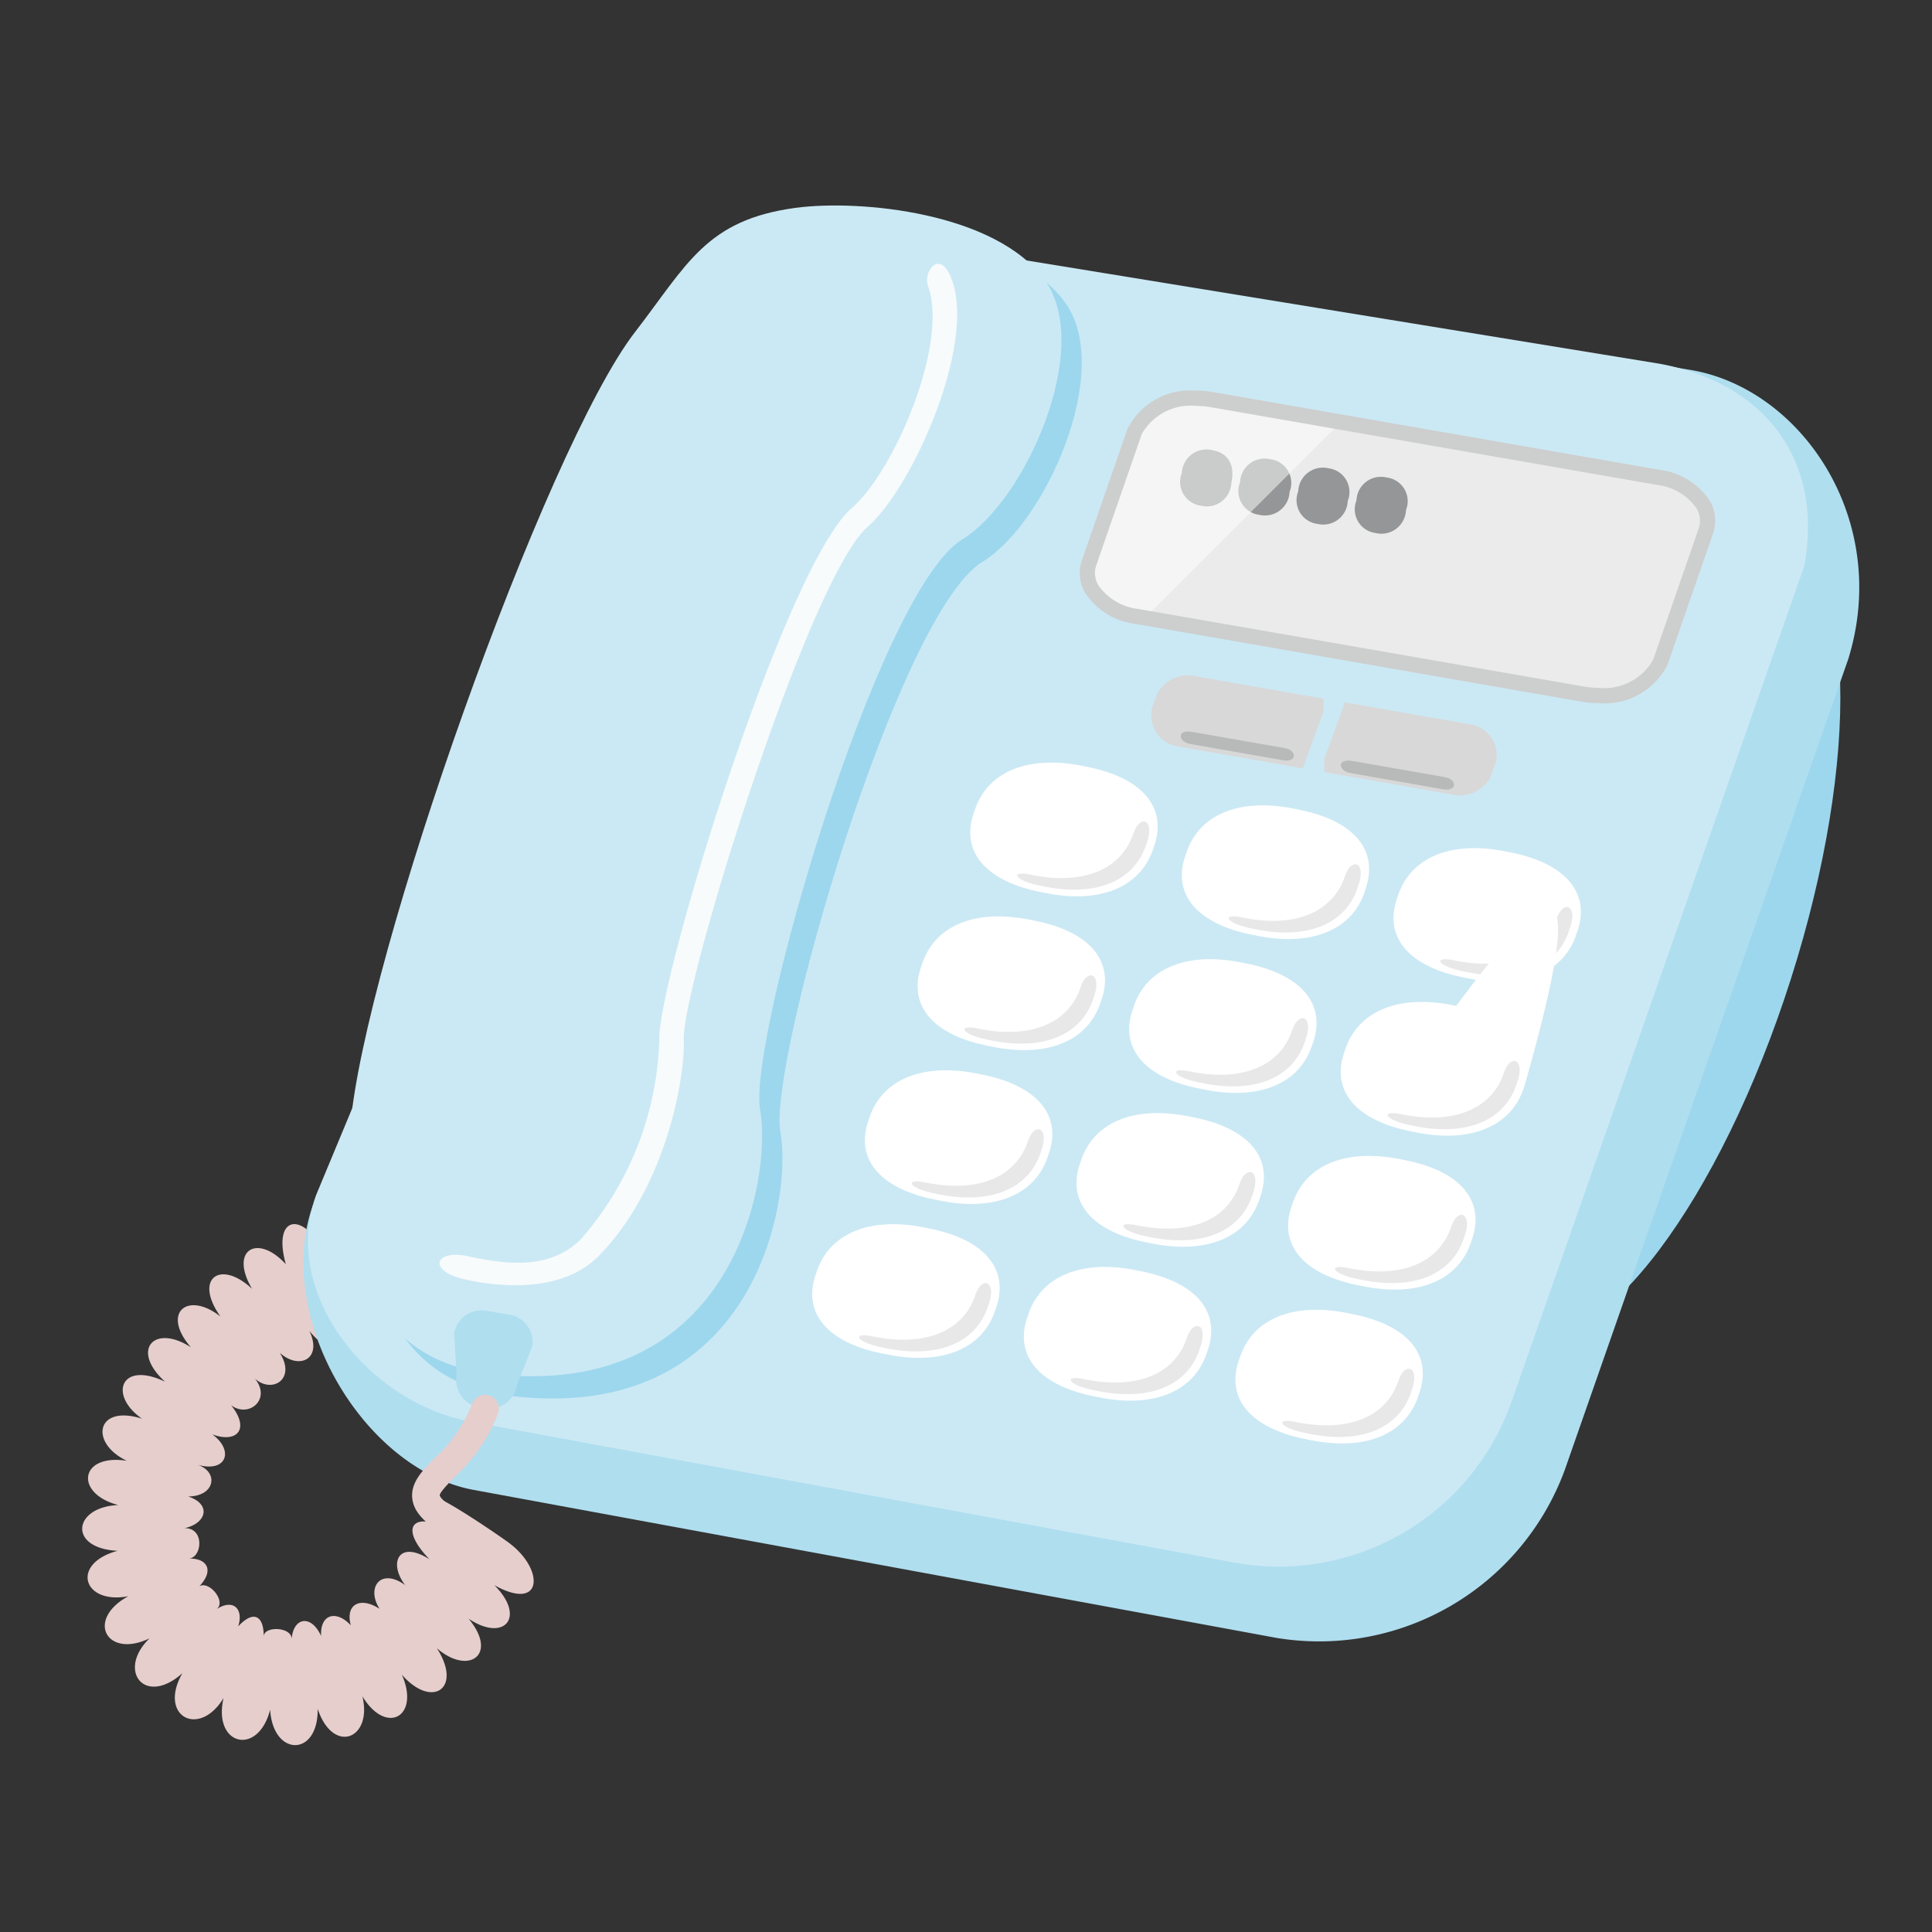 <svg xmlns="http://www.w3.org/2000/svg" xmlns:xlink="http://www.w3.org/1999/xlink" width="94" height="94" viewBox="0 0 94 94">
  <rect x="0" y="0" width="94" height="94" fill="#333333" stroke="none"/>
  <defs>
    <clipPath id="clip-path">
      <rect id="長方形_3472" data-name="長方形 3472" width="86.461" height="74.907" fill="none"/>
    </clipPath>
    <clipPath id="clip-path-3">
      <rect id="長方形_3470" data-name="長方形 3470" width="12.332" height="10.686" fill="none"/>
    </clipPath>
    <clipPath id="clip-path-4">
      <rect id="長方形_3469" data-name="長方形 3469" width="12.331" height="10.686" fill="none"/>
    </clipPath>
  </defs>
  <g id="グループ_4318" data-name="グループ 4318" transform="translate(-334 -3200)">
    <g id="グループ_4313" data-name="グループ 4313" transform="translate(338 3210)">
      <g id="グループ_4312" data-name="グループ 4312" clip-path="url(#clip-path)">
        <g id="グループ_4311" data-name="グループ 4311" transform="translate(0 -0.001)">
          <g id="グループ_4310" data-name="グループ 4310" clip-path="url(#clip-path)">
            <path id="パス_5975" data-name="パス 5975" d="M20.842,39.269c-.45-.347-3.611-2.5-3.77-2.273a1.546,1.546,0,0,0,.874,1.591c-1.815-.96-2.6-.18-1.05,1.424-1.522-.972-2,.2-1.183,1.254-1.19-.861-1.911.113-1.244,1.158-.941-.617-1.681-.22-1.4.8-.709-.761-1.5-.55-1.447.519-.487-1.079-1.374-.907-1.434.186.073-.631-1.349-.7-1.359-.159.017-.928-.435-1.359-1.242-.493.274-.822-.211-1.38-1.062-.834.512-.349-.33-1.4-.822-1.123.765-.815.318-1.382-.527-1.34.659-.033.8-1.507-.2-1.482,1.062-.226,1.334-1.162.18-1.543,1.313-.008,1.495-1.185.473-1.537,1.424.389,1.754-.723.7-1.484,1.2.445,1.85-.257.914-1.42.855.648,1.978-.291,1.16-1.29.843.746,2.024.015,1.206-1.261.955.857,2.095.3,1.443-1.066,1.213,1.53,2.287.7,1.154-2.781-1.016-3.113-3.055-3.153-2.3-.462-1.388-1.512-2.76-.688-1.641,1.2C6.719,25.4,5.408,26.352,6.728,28.2c-1.6-1.261-2.9-.188-1.441,1.495-1.794-1.162-2.952.136-1.257,1.675-2.17-1.041-2.758.665-1.119,1.8C.671,32.459.34,34.347,2.168,35.217-.126,34.86-.4,36.808,1.754,37.371c-2.2.09-2.465,2.107-.031,2.227-2.3.613-1.7,2.628.516,2.21C.144,42.957,1.2,44.86,3.276,43.856c-1.61,1.56-.232,3.339,1.6,1.694-1.2,2.087.807,3.182,2,1.211-.533,2.308,1.681,2.858,2.268.567.138,2.3,2.35,2.308,2.312-.04.753,2.243,2.68,1.472,2.176-.613,1.158,1.923,2.823.993,1.919-1.052,1.472,1.685,2.967.673,1.706-1.284,1.547,1.338,3,.314,1.543-1.438,1.74,1.167,2.808-.082,1.254-1.629,2.346,1.3,2.44-.713.788-2" transform="translate(0 25.857)" fill="#e6cecd"/>
            <path id="パス_5976" data-name="パス 5976" d="M34.5,25.035c-3.437,10.776-3.168,20.485.6,21.683s9.6-6.563,13.036-17.339,3.165-20.487-.6-21.683S37.928,14.26,34.5,25.035" transform="translate(34.995 8.263)" fill="#9dd7ee"/>
            <path id="パス_5977" data-name="パス 5977" d="M66.516,60.71a12.734,12.734,0,0,1-14.027,8.166l-39.06-7.2c-5.365-.991-9.718-8.4-7.836-13.8l18.3-42.053C26.3-1.109,33.848.748,39.213,1.737L72.757,7.206c5.365.989,9.63,7.351,7.552,14.052Z" transform="translate(5.615 0.815)" fill="#afdeef"/>
            <path id="パス_5978" data-name="パス 5978" d="M63.782,57.6A12.012,12.012,0,0,1,50.42,65.352L13.194,58.484c-5.116-.945-9.281-6.36-7.537-11.045l17.47-42c2.289-6.573,9.484-4.807,14.6-3.864l33.3,5.434c5.114.945,7.98,4.685,7.027,9.843Z" transform="translate(5.73 0.691)" fill="#cbe9f4"/>
            <path id="パス_5979" data-name="パス 5979" d="M29.587,17.1c-.613,1.957-2.653,2.777-5.411,2.181-2.781-.525-4.029-2.011-3.312-3.943.615-1.955,2.653-2.777,5.409-2.181,2.781.525,4.027,2.009,3.314,3.943" transform="translate(22.541 14.139)" fill="#fff"/>
            <path id="パス_5980" data-name="パス 5980" d="M27.433,14.855c-.583,1.842-2.5,2.616-5.1,2.051-.928-.176-.732.314.617.567,2.6.565,4.52-.213,5.1-2.053.437-1.173-.289-1.451-.611-.565" transform="translate(23.732 15.635)" fill="#e8e8e8"/>
            <path id="パス_5981" data-name="パス 5981" d="M34.509,18.091C33.9,20.048,31.86,20.87,29.1,20.272c-2.785-.525-4.031-2.011-3.312-3.945.611-1.953,2.649-2.774,5.4-2.176,2.785.521,4.029,2.009,3.314,3.941" transform="translate(27.913 15.226)" fill="#fff"/>
            <path id="パス_5982" data-name="パス 5982" d="M32.353,15.85c-.577,1.842-2.5,2.618-5.1,2.053-.93-.174-.736.314.617.567,2.6.565,4.52-.211,5.1-2.053.435-1.175-.289-1.451-.617-.567" transform="translate(29.103 16.721)" fill="#e8e8e8"/>
            <path id="パス_5983" data-name="パス 5983" d="M39.433,19.088c-.613,1.955-2.649,2.777-5.407,2.179-2.783-.523-4.031-2.011-3.312-3.943.613-1.955,2.651-2.774,5.407-2.179,2.783.523,4.029,2.009,3.312,3.943" transform="translate(33.284 16.312)" fill="#fff"/>
            <path id="パス_5984" data-name="パス 5984" d="M37.278,16.846c-.579,1.842-2.5,2.616-5.1,2.053-.93-.176-.736.314.613.567,2.6.562,4.524-.213,5.1-2.055.435-1.173-.286-1.451-.617-.565" transform="translate(34.474 17.807)" fill="#e8e8e8"/>
            <path id="パス_5985" data-name="パス 5985" d="M28.359,20.677c-.613,1.957-2.649,2.779-5.407,2.181-2.783-.525-4.031-2.011-3.312-3.945.611-1.953,2.649-2.774,5.407-2.179,2.783.523,4.027,2.011,3.312,3.943" transform="translate(21.205 18.045)" fill="#fff"/>
            <path id="パス_5986" data-name="パス 5986" d="M26.2,18.435c-.577,1.842-2.5,2.618-5.1,2.051-.93-.174-.734.316.615.569,2.6.565,4.522-.211,5.1-2.053.433-1.173-.289-1.451-.617-.567" transform="translate(22.395 19.541)" fill="#e8e8e8"/>
            <path id="パス_5987" data-name="パス 5987" d="M33.283,21.673c-.61,1.957-2.649,2.777-5.407,2.179-2.785-.523-4.031-2.009-3.314-3.943.613-1.953,2.651-2.777,5.411-2.179,2.781.525,4.025,2.009,3.31,3.943" transform="translate(26.575 19.131)" fill="#fff"/>
            <path id="パス_5988" data-name="パス 5988" d="M31.127,19.431c-.577,1.842-2.5,2.616-5.1,2.053-.93-.176-.734.314.617.567,2.6.564,4.52-.213,5.1-2.053.435-1.175-.289-1.451-.617-.567" transform="translate(27.766 20.627)" fill="#e8e8e8"/>
            <path id="パス_5989" data-name="パス 5989" d="M38.209,25.047C37.594,27,35.554,27.824,32.8,27.226c-2.785-.525-4.031-2.009-3.316-3.943C30.1,21.33,32.137,20.506,34.9,21.1c4.549-6.053,6.676-7.859,3.314,3.945" transform="translate(31.946 17.839)" fill="#fff"/>
            <path id="パス_5990" data-name="パス 5990" d="M36.052,20.428c-.579,1.842-2.5,2.616-5.1,2.051-.93-.174-.736.316.613.571,2.6.56,4.524-.215,5.1-2.055.435-1.175-.289-1.453-.617-.567" transform="translate(33.137 21.714)" fill="#e8e8e8"/>
            <path id="パス_5991" data-name="パス 5991" d="M27.133,24.26c-.613,1.953-2.651,2.774-5.407,2.176-2.785-.521-4.031-2.009-3.314-3.941.613-1.955,2.655-2.777,5.409-2.181,2.783.525,4.031,2.011,3.312,3.945" transform="translate(19.867 21.951)" fill="#fff"/>
            <path id="パス_5992" data-name="パス 5992" d="M24.977,22.016c-.577,1.842-2.5,2.616-5.1,2.053-.932-.176-.734.314.615.569,2.6.562,4.522-.215,5.1-2.055.435-1.175-.286-1.451-.615-.567" transform="translate(21.057 23.446)" fill="#e8e8e8"/>
            <path id="パス_5993" data-name="パス 5993" d="M32.058,25.254c-.613,1.955-2.651,2.777-5.407,2.179-2.785-.523-4.031-2.009-3.314-3.941.613-1.955,2.651-2.779,5.409-2.181,2.783.525,4.027,2.009,3.312,3.943" transform="translate(25.239 23.037)" fill="#fff"/>
            <path id="パス_5994" data-name="パス 5994" d="M29.9,23.013c-.579,1.842-2.5,2.616-5.1,2.053-.932-.176-.734.312.617.569,2.595.56,4.52-.215,5.1-2.055.433-1.175-.289-1.453-.617-.567" transform="translate(26.429 24.533)" fill="#e8e8e8"/>
            <path id="パス_5995" data-name="パス 5995" d="M36.982,26.25c-.613,1.957-2.649,2.777-5.407,2.179-2.783-.523-4.031-2.009-3.314-3.943.615-1.953,2.651-2.774,5.409-2.179,2.783.525,4.027,2.009,3.312,3.943" transform="translate(30.61 24.124)" fill="#fff"/>
            <path id="パス_5996" data-name="パス 5996" d="M34.826,24.009c-.579,1.842-2.5,2.616-5.1,2.051-.93-.174-.734.314.613.569,2.6.562,4.52-.211,5.1-2.053.439-1.175-.284-1.451-.613-.567" transform="translate(31.8 25.62)" fill="#e8e8e8"/>
            <path id="パス_5997" data-name="パス 5997" d="M25.91,27.839C25.3,29.8,23.258,30.616,20.5,30.018c-2.785-.521-4.031-2.009-3.314-3.941C17.8,24.122,19.842,23.3,22.6,23.9c2.779.525,4.025,2.007,3.312,3.943" transform="translate(18.53 25.856)" fill="#fff"/>
            <path id="パス_5998" data-name="パス 5998" d="M23.752,25.6c-.579,1.842-2.5,2.613-5.1,2.051-.93-.176-.736.314.613.569,2.6.562,4.522-.215,5.1-2.055.439-1.173-.284-1.451-.613-.565" transform="translate(19.721 27.353)" fill="#e8e8e8"/>
            <path id="パス_5999" data-name="パス 5999" d="M30.831,28.835c-.613,1.957-2.649,2.777-5.4,2.181C22.641,30.49,21.4,29,22.11,27.072c.615-1.955,2.653-2.777,5.409-2.181,2.783.523,4.029,2.007,3.312,3.943" transform="translate(23.901 26.943)" fill="#fff"/>
            <path id="パス_6000" data-name="パス 6000" d="M28.677,26.594c-.577,1.842-2.5,2.618-5.1,2.051-.932-.174-.736.316.615.569,2.6.564,4.522-.211,5.1-2.053.433-1.175-.289-1.451-.617-.567" transform="translate(25.091 28.44)" fill="#e8e8e8"/>
            <path id="パス_6001" data-name="パス 6001" d="M35.756,29.83c-.613,1.955-2.651,2.777-5.407,2.179-2.785-.523-4.031-2.011-3.314-3.943.613-1.953,2.651-2.777,5.407-2.176,2.783.521,4.029,2.007,3.314,3.941" transform="translate(29.272 28.03)" fill="#fff"/>
            <path id="パス_6002" data-name="パス 6002" d="M33.6,27.59c-.581,1.842-2.5,2.616-5.1,2.053-.93-.176-.736.312.613.567,2.6.562,4.52-.213,5.1-2.053.435-1.175-.289-1.451-.617-.567" transform="translate(30.463 29.526)" fill="#e8e8e8"/>
            <path id="パス_6003" data-name="パス 6003" d="M51.27,17.328c-.4,1.148-2.08,1.844-3.761,1.551L25.792,15.1c-1.677-.293-2.714-1.464-2.317-2.611l2.214-6.381c.4-1.152,2.082-1.848,3.761-1.553l21.717,3.78c1.677.295,2.716,1.459,2.317,2.611Z" transform="translate(25.513 4.894)" fill="#eaebea"/>
            <path id="パス_6004" data-name="パス 6004" d="M26.544,8.412a1.164,1.164,0,0,1-.928-1.585A1.2,1.2,0,0,1,27.1,5.711c.767.132,1.116.725.926,1.585a1.194,1.194,0,0,1-1.482,1.116" transform="translate(27.885 6.192)" fill="#959697"/>
            <path id="パス_6005" data-name="パス 6005" d="M27.9,8.624a1.162,1.162,0,0,1-.928-1.583,1.2,1.2,0,0,1,1.484-1.119,1.162,1.162,0,0,1,.926,1.583A1.2,1.2,0,0,1,27.9,8.624" transform="translate(29.362 6.424)" fill="#959697"/>
            <path id="パス_6006" data-name="パス 6006" d="M29.253,8.835a1.16,1.16,0,0,1-.928-1.581,1.2,1.2,0,0,1,1.484-1.121,1.161,1.161,0,0,1,.924,1.585,1.192,1.192,0,0,1-1.48,1.116" transform="translate(30.84 6.654)" fill="#959697"/>
            <path id="パス_6007" data-name="パス 6007" d="M30.606,9.047a1.161,1.161,0,0,1-.926-1.583,1.193,1.193,0,0,1,1.482-1.116,1.16,1.16,0,0,1,.928,1.581,1.2,1.2,0,0,1-1.484,1.119" transform="translate(32.318 6.887)" fill="#959697"/>
            <g id="グループ_4309" data-name="グループ 4309" transform="translate(48.905 9.378)" opacity="0.5">
              <g id="グループ_4308" data-name="グループ 4308">
                <g id="グループ_4307" data-name="グループ 4307" clip-path="url(#clip-path-3)">
                  <g id="グループ_4306" data-name="グループ 4306" transform="translate(0 -0.001)">
                    <g id="グループ_4305" data-name="グループ 4305" clip-path="url(#clip-path-4)">
                      <path id="パス_6008" data-name="パス 6008" d="M29.451,4.553c-1.679-.295-3.362.4-3.761,1.553l-2.214,6.381c-.4,1.15.64,2.319,2.317,2.611l.406.071,9.525-9.525Z" transform="translate(-23.392 -4.483)" fill="#fff"/>
                    </g>
                  </g>
                </g>
              </g>
            </g>
            <path id="パス_6009" data-name="パス 6009" d="M48.473,19.512a5.068,5.068,0,0,1-.834-.071L25.922,15.657a3.424,3.424,0,0,1-2.427-1.482,1.9,1.9,0,0,1-.176-1.614l2.212-6.383A3.419,3.419,0,0,1,28.87,4.308a4.856,4.856,0,0,1,.836.071L51.425,8.161a3.439,3.439,0,0,1,2.429,1.484,1.908,1.908,0,0,1,.171,1.614l-2.212,6.383a3.422,3.422,0,0,1-3.341,1.869M28.87,5.05A2.735,2.735,0,0,0,26.231,6.42L24.019,12.8a1.169,1.169,0,0,0,.115,1,2.75,2.75,0,0,0,1.915,1.127l21.717,3.78a4,4,0,0,0,.707.063A2.737,2.737,0,0,0,51.113,17.4l2.212-6.381a1.168,1.168,0,0,0-.111-1A2.738,2.738,0,0,0,51.3,8.893L29.579,5.111a4.212,4.212,0,0,0-.709-.061" transform="translate(25.321 4.7)" fill="#cdcece"/>
            <path id="パス_6010" data-name="パス 6010" d="M27.1,10.976a1.7,1.7,0,0,0-1.909.788l-.24.638a1.533,1.533,0,0,0,1.173,1.972l6.13,1.075,1-2.747v-.646Z" transform="translate(27.135 11.937)" fill="#d8d8d9"/>
            <path id="パス_6011" data-name="パス 6011" d="M36.035,12.637l-6.13-1.075-1,2.747v.646l6.151,1.077a1.7,1.7,0,0,0,1.909-.786l.245-.64a1.5,1.5,0,0,0-1.175-1.969" transform="translate(31.529 12.612)" fill="#d8d8d9"/>
            <path id="パス_6012" data-name="パス 6012" d="M34.258,14.313c-.707-.125-3.92-.684-4.51-.79s-.667-.723.1-.587,3.91.682,4.51.788.6.715-.1.59" transform="translate(31.948 14.089)" fill="#b8b9b9"/>
            <path id="パス_6013" data-name="パス 6013" d="M30.529,13.637c-.707-.125-3.92-.684-4.508-.79s-.667-.723.1-.587l4.51.788c.6.107.6.715-.1.59" transform="translate(27.883 13.351)" fill="#b8b9b9"/>
            <path id="パス_6014" data-name="パス 6014" d="M26.7,44.5c.608,3.316-1.257,14.274-13.136,12.854-6.559-.78-7.2-7.021-6.808-11.953.652-8.158,9.5-33.086,13.862-38.723,2.542-3.289,3.443-5.448,7.8-6.04,3.126-.422,9.762.213,12.141,3.523s-.989,10.765-4.014,12.6C32.41,19.263,26.1,41.178,26.7,44.5" transform="translate(7.27 0.566)" fill="#9dd7ee"/>
            <path id="パス_6015" data-name="パス 6015" d="M26.225,43.979c.608,3.314-1.254,14.274-13.136,12.854-6.559-.782-7.2-7.021-6.805-11.955.65-8.156,9.5-33.084,13.86-38.723,2.542-3.289,3.443-5.448,7.8-6.04,3.126-.422,9.764.213,12.141,3.525s-.989,10.763-4.014,12.6c-4.133,2.507-10.445,24.424-9.843,27.742" transform="translate(6.754 0)" fill="#cbe9f4"/>
            <path id="パス_6016" data-name="パス 6016" d="M9.675,49.636c1.76.376,3.985.732,5.534-.843a15.4,15.4,0,0,0,3.8-9.657c-.1-2.858,6.115-23.084,9.369-25.9,2.07-1.8,4.717-8,3.707-10.8-.245-.677.519-1.75,1.075-.51,1.4,3.109-1.819,10.314-4,12.21C26.288,16.617,20.108,36.5,20.2,39.094c.065,1.915-.884,7.228-4.14,10.533-1.742,1.769-4.7,1.549-6.517,1.137-1.846-.416-1.447-1.464.136-1.129" transform="translate(9.068 1.482)" fill="#f7fbfc"/>
            <path id="パス_6017" data-name="パス 6017" d="M11.7,29.371a1.343,1.343,0,0,1-1.545,1.1l-.284-.044a1.345,1.345,0,0,1-1.1-1.547L8.656,26.83a1.345,1.345,0,0,1,1.549-1.1l1.148.192a1.343,1.343,0,0,1,1.1,1.545Z" transform="translate(9.442 28.044)" fill="#afdeef"/>
            <path id="パス_6018" data-name="パス 6018" d="M10.341,35a.688.688,0,0,1-.3-.073c-1.543-.78-2.222-1.4-2.344-2.124-.134-.807.464-1.418,1.1-2.061a6.915,6.915,0,0,0,1.8-2.62.673.673,0,0,1,1.273.435,8.154,8.154,0,0,1-2.116,3.124c-.263.27-.751.767-.73.9.006.036.1.374,1.627,1.146A.672.672,0,0,1,10.341,35" transform="translate(8.372 30.179)" fill="#e6cecd"/>
          </g>
        </g>
      </g>
    </g>
    <rect id="長方形_3483" data-name="長方形 3483" width="94" height="94" transform="translate(334 3200)" fill="none"/>
  </g>
</svg>
